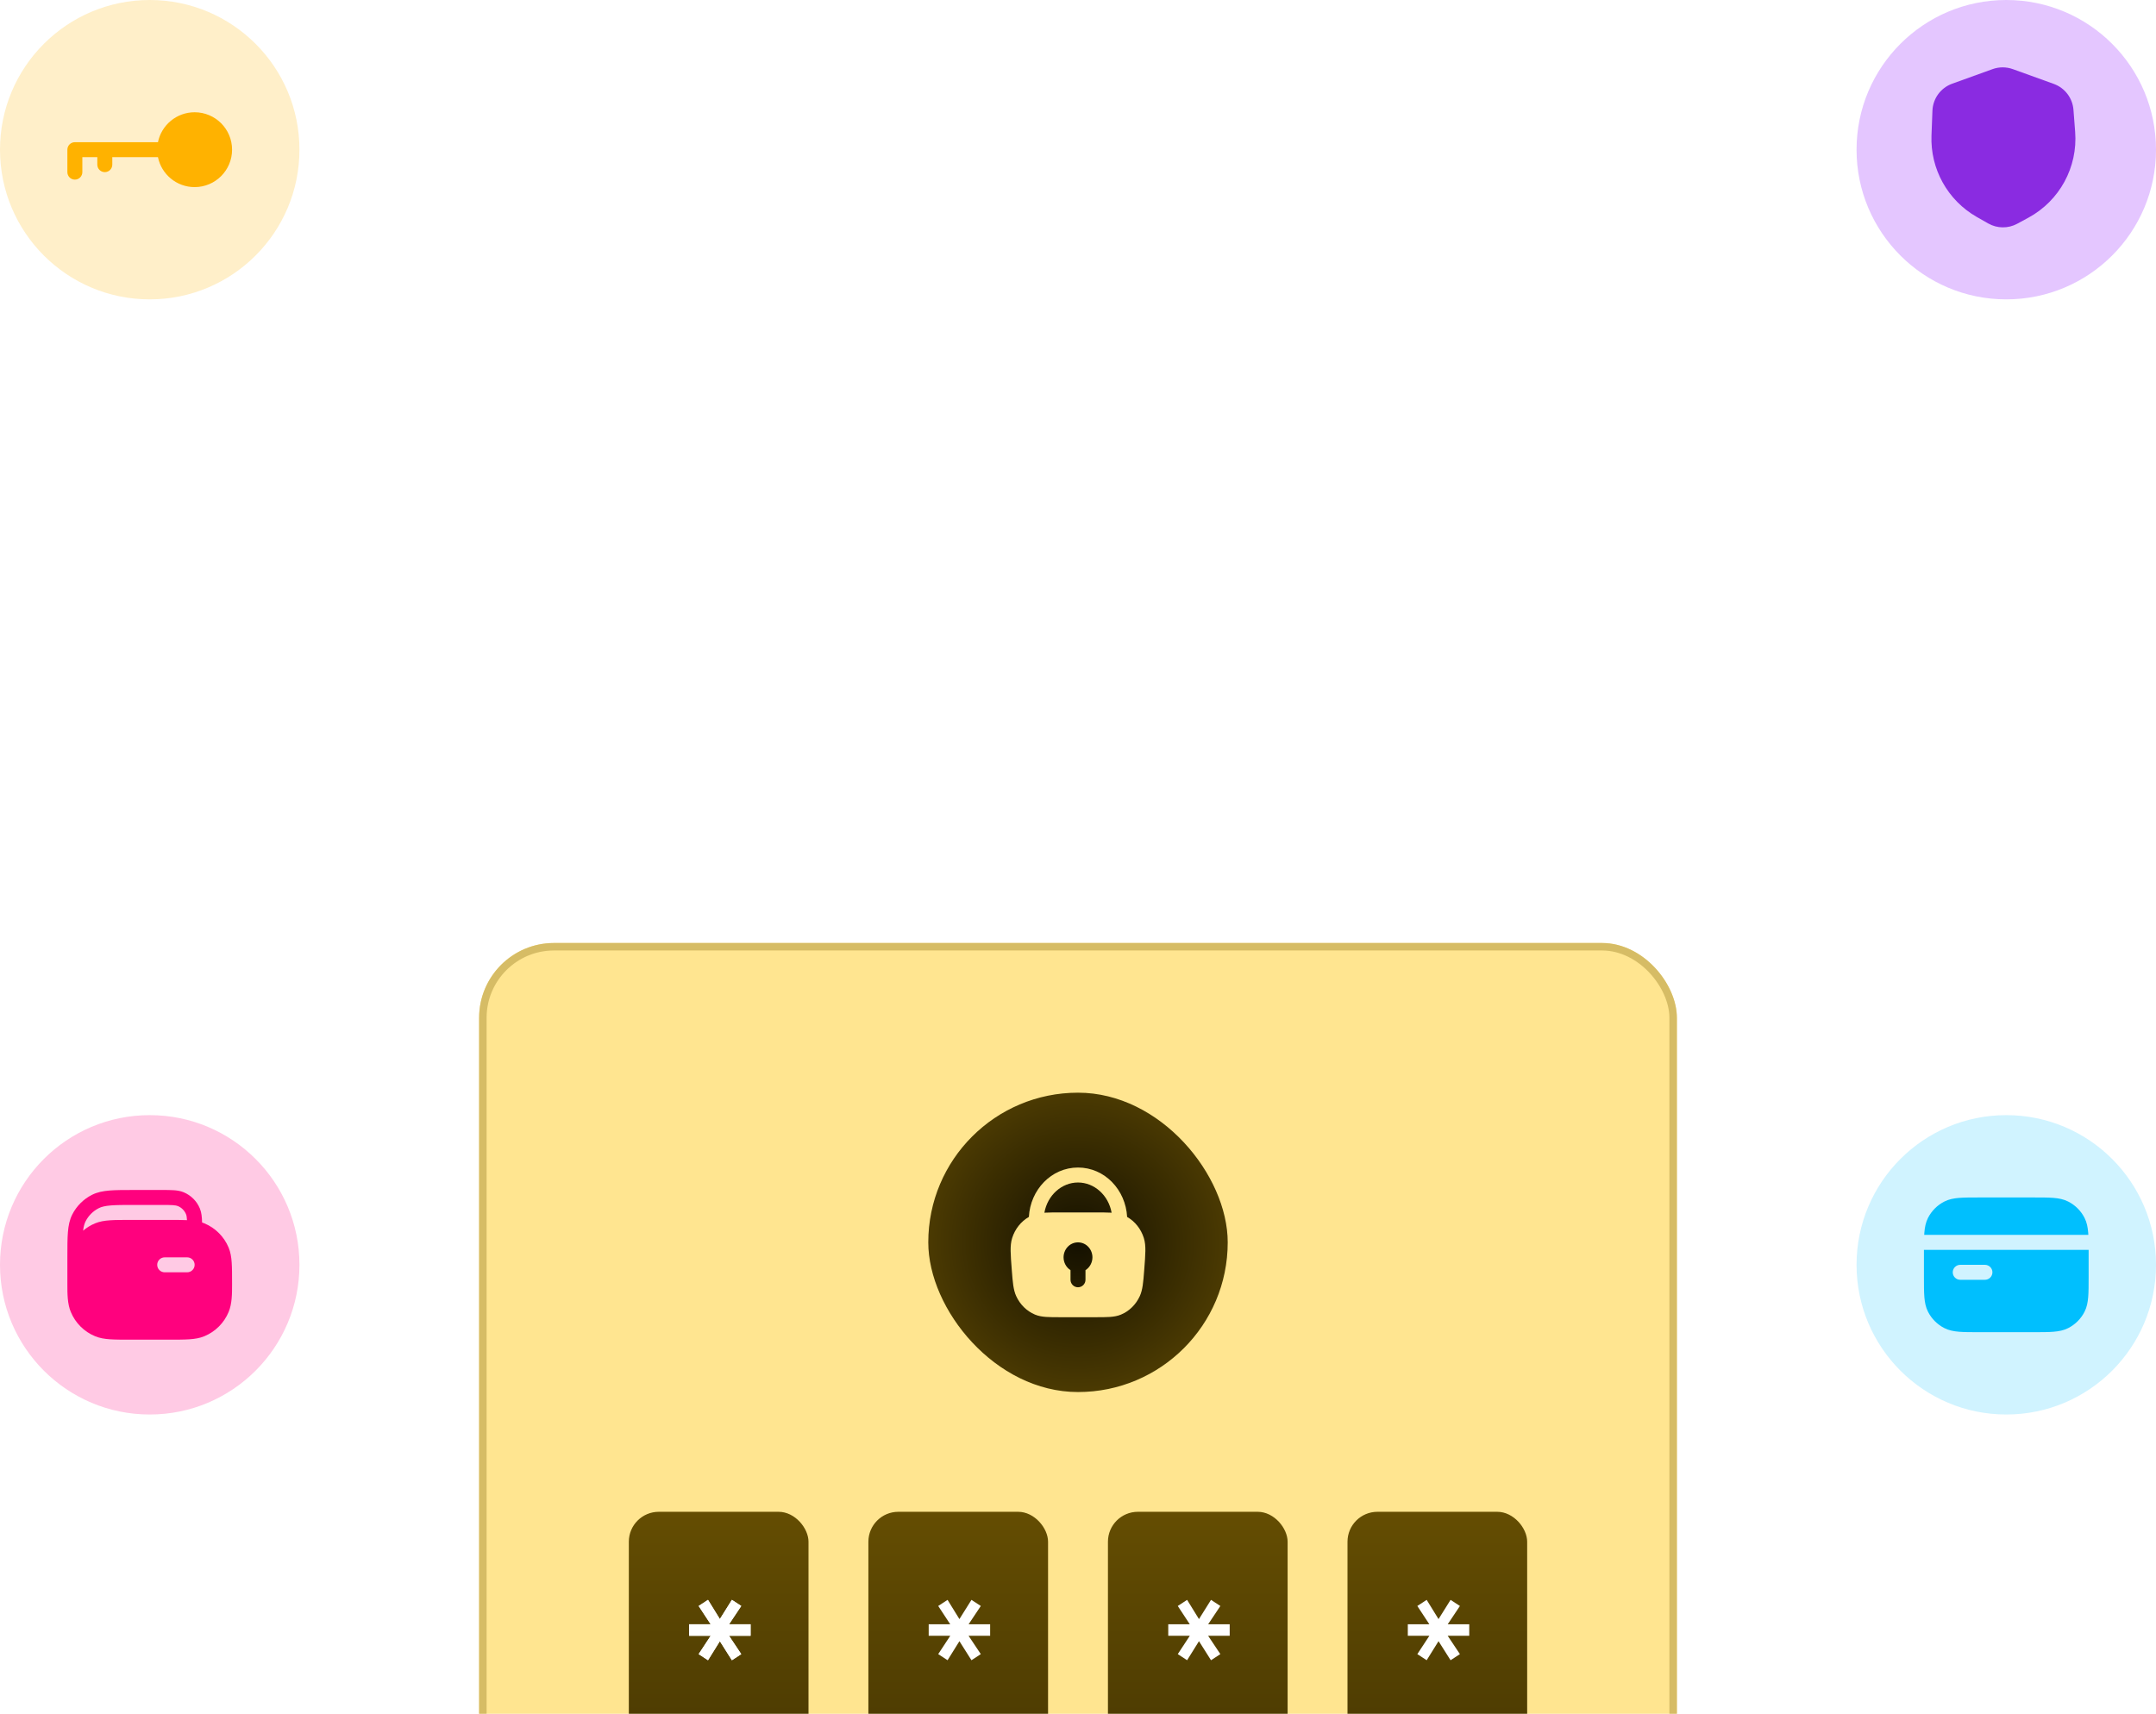 <svg width="288" height="229" viewBox="0 0 288 229" fill="none" xmlns="http://www.w3.org/2000/svg">
<g filter="url(#filter0_dddd_3001_153)">
<rect x="64" y="30" width="160" height="128" rx="10" fill="#FFE590"/>
<rect x="64.5" y="30.5" width="159" height="127" rx="9.5" stroke="#D6BC65"/>
<rect x="84" y="106" width="24" height="32" rx="4" fill="url(#paint0_linear_3001_153)"/>
<path d="M94.576 125.832L93.328 125.016L94.936 122.568H92.056V121.032H94.936L93.328 118.584L94.576 117.768L96.16 120.336L97.768 117.768L99.016 118.584L97.384 121.032H100.264V122.568H97.384L99.016 125.016L97.768 125.832L96.16 123.288L94.576 125.832Z" fill="white"/>
<path d="M94.576 125.832L93.328 125.016L94.936 122.568H92.056V121.032H94.936L93.328 118.584L94.576 117.768L96.16 120.336L97.768 117.768L99.016 118.584L97.384 121.032H100.264V122.568H97.384L99.016 125.016L97.768 125.832L96.16 123.288L94.576 125.832Z" fill="white"/>
<rect x="116" y="106" width="24" height="32" rx="4" fill="url(#paint1_linear_3001_153)"/>
<path d="M126.576 125.832L125.328 125.016L126.936 122.568H124.056V121.032H126.936L125.328 118.584L126.576 117.768L128.16 120.336L129.768 117.768L131.016 118.584L129.384 121.032H132.264V122.568H129.384L131.016 125.016L129.768 125.832L128.16 123.288L126.576 125.832Z" fill="white"/>
<rect x="148" y="106" width="24" height="32" rx="4" fill="url(#paint2_linear_3001_153)"/>
<path d="M158.576 125.832L157.328 125.016L158.936 122.568H156.056V121.032H158.936L157.328 118.584L158.576 117.768L160.16 120.336L161.768 117.768L163.016 118.584L161.384 121.032H164.264V122.568H161.384L163.016 125.016L161.768 125.832L160.16 123.288L158.576 125.832Z" fill="white"/>
<rect x="180" y="106" width="24" height="32" rx="4" fill="url(#paint3_linear_3001_153)"/>
<path d="M190.576 125.832L189.328 125.016L190.936 122.568H188.056V121.032H190.936L189.328 118.584L190.576 117.768L192.16 120.336L193.768 117.768L195.016 118.584L193.384 121.032H196.264V122.568H193.384L195.016 125.016L193.768 125.832L192.16 123.288L190.576 125.832Z" fill="white"/>
<rect x="124" y="50" width="40" height="40" rx="20" fill="url(#paint4_radial_3001_153)"/>
<path fill-rule="evenodd" clip-rule="evenodd" d="M137.438 66.6C137.631 62.982 140.432 60 144 60C147.568 60 150.369 62.982 150.562 66.6C151.62 67.205 152.41 68.21 152.789 69.399C152.962 69.942 153.007 70.513 152.999 71.159C152.992 71.792 152.931 72.569 152.856 73.541L152.838 73.782C152.72 75.304 152.641 76.332 152.26 77.172C151.752 78.289 150.863 79.181 149.749 79.648C149.283 79.844 148.798 79.925 148.261 79.963C147.743 80 147.111 80 146.339 80H141.661C140.889 80 140.257 80 139.739 79.963C139.202 79.925 138.717 79.844 138.251 79.648C137.137 79.181 136.248 78.289 135.74 77.172C135.359 76.332 135.28 75.304 135.162 73.782L135.144 73.541C135.069 72.57 135.008 71.792 135.001 71.159C134.993 70.513 135.038 69.942 135.211 69.399C135.59 68.21 136.381 67.205 137.438 66.6ZM139.51 66.04C139.553 66.037 139.596 66.034 139.639 66.031C140.192 66 140.861 66 141.669 66H146.331C147.139 66 147.808 66 148.361 66.031C148.404 66.034 148.447 66.037 148.49 66.04C148.075 63.692 146.171 62 144 62C141.829 62 139.925 63.692 139.51 66.04ZM144 70C142.867 70 142.071 70.966 142.071 72C142.071 72.691 142.426 73.351 143 73.714V75C143 75.552 143.448 76 144 76C144.552 76 145 75.552 145 75V73.714C145.574 73.351 145.929 72.691 145.929 72C145.929 70.966 145.134 70 144 70Z" fill="#FFE590"/>
</g>
<circle cx="268" cy="20" r="20" fill="#E4C6FF"/>
<path d="M268.879 9.238C268.001 8.921 267.04 8.921 266.162 9.238L260.775 11.183C259.242 11.737 258.199 13.164 258.136 14.792L258.009 18.1C257.837 22.573 260.168 26.769 264.056 28.986L265.577 29.853C266.778 30.538 268.248 30.554 269.463 29.895L270.952 29.089C275.116 26.833 277.564 22.339 277.201 17.617L276.974 14.667C276.854 13.098 275.824 11.746 274.345 11.211L268.879 9.238Z" fill="#8A2BE1"/>
<circle cx="268" cy="169" r="20" fill="#D0F3FF"/>
<path d="M271.643 160C272.727 160 273.601 160 274.309 160.058C275.037 160.117 275.678 160.243 276.27 160.545C277.211 161.024 277.976 161.789 278.455 162.73C278.757 163.322 278.883 163.963 278.942 164.691C278.95 164.791 278.957 164.894 278.963 165H257.037C257.043 164.894 257.05 164.791 257.058 164.691C257.117 163.963 257.243 163.322 257.545 162.73C258.024 161.789 258.789 161.024 259.73 160.545C260.322 160.243 260.963 160.117 261.691 160.058C262.399 160 263.273 160 264.357 160H271.643Z" fill="#00BFFE"/>
<path fill-rule="evenodd" clip-rule="evenodd" d="M279 167H257L257 170.643C257 171.727 257 172.601 257.058 173.309C257.117 174.037 257.243 174.678 257.545 175.27C258.024 176.211 258.789 176.976 259.73 177.455C260.322 177.757 260.963 177.883 261.691 177.942C262.399 178 263.273 178 264.357 178H271.643C272.727 178 273.601 178 274.309 177.942C275.037 177.883 275.678 177.757 276.27 177.455C277.211 176.976 277.976 176.211 278.455 175.27C278.757 174.678 278.883 174.037 278.942 173.309C279 172.601 279 171.727 279 170.643L279 167ZM261.85 169C261.298 169 260.85 169.448 260.85 170C260.85 170.552 261.298 171 261.85 171H265.15C265.702 171 266.15 170.552 266.15 170C266.15 169.448 265.702 169 265.15 169H261.85Z" fill="#00BFFE"/>
<circle cx="20" cy="20" r="20" fill="#FFEFC9"/>
<path d="M26 15C23.581 15 21.563 16.718 21.1 19H10C9.448 19 9 19.448 9 20V23C9 23.552 9.448 24 10 24C10.552 24 11 23.552 11 23V21H13V22C13 22.552 13.448 23 14 23C14.552 23 15 22.552 15 22V21H21.1C21.563 23.282 23.581 25 26 25C28.761 25 31 22.761 31 20C31 17.239 28.761 15 26 15Z" fill="#FFB200"/>
<circle cx="20" cy="169" r="20" fill="#FFCAE4"/>
<path fill-rule="evenodd" clip-rule="evenodd" d="M26.994 163.344C26.977 162.616 26.919 162.008 26.696 161.469C26.29 160.489 25.511 159.71 24.531 159.304C24.113 159.131 23.679 159.063 23.21 159.031C22.757 159 22.204 159 21.534 159H17.956C16.593 159 15.509 159 14.635 159.071C13.739 159.145 12.975 159.298 12.276 159.654C11.147 160.229 10.229 161.147 9.654 162.276C9.298 162.975 9.145 163.739 9.072 164.635C9 165.509 9 166.593 9 167.956L9 171.622C9 172.852 8.999 174.191 9.457 175.296C10.066 176.766 11.234 177.934 12.704 178.543C13.306 178.792 13.948 178.899 14.696 178.95C15.428 179 16.33 179 17.464 179H22.536C23.671 179 24.573 179 25.304 178.95C26.052 178.899 26.695 178.792 27.296 178.543C28.766 177.934 29.934 176.766 30.543 175.296C31.001 174.191 31.001 172.852 31 171.622L31 171.464C31 170.33 31 169.428 30.95 168.696C30.899 167.948 30.793 167.305 30.543 166.704C29.934 165.234 28.766 164.066 27.296 163.457C27.196 163.415 27.096 163.378 26.994 163.344ZM23.073 161.026C22.697 161.001 22.213 161 21.5 161H18C16.583 161 15.581 161.001 14.797 161.065C14.026 161.128 13.554 161.247 13.184 161.436C12.431 161.819 11.819 162.431 11.436 163.184C11.278 163.493 11.169 163.873 11.101 164.44C11.576 164.034 12.116 163.7 12.704 163.457C13.306 163.208 13.948 163.101 14.696 163.05C15.428 163 16.33 163 17.464 163L22.601 163C23.532 163 24.312 163 24.98 163.032C24.958 162.617 24.918 162.404 24.848 162.235C24.645 161.745 24.256 161.355 23.765 161.152C23.632 161.097 23.441 161.051 23.073 161.026ZM22 168C21.448 168 21 168.448 21 169C21 169.552 21.448 170 22 170H25C25.552 170 26 169.552 26 169C26 168.448 25.552 168 25 168H22Z" fill="#FF017E"/>
<defs>
<filter id="filter0_dddd_3001_153" x="44" y="26" width="200" height="203" filterUnits="userSpaceOnUse" color-interpolation-filters="sRGB">
<feFlood flood-opacity="0" result="BackgroundImageFix"/>
<feColorMatrix in="SourceAlpha" type="matrix" values="0 0 0 0 0 0 0 0 0 0 0 0 0 0 0 0 0 0 127 0" result="hardAlpha"/>
<feOffset dy="3"/>
<feGaussianBlur stdDeviation="3.5"/>
<feColorMatrix type="matrix" values="0 0 0 0 0 0 0 0 0 0 0 0 0 0 0 0 0 0 0.1 0"/>
<feBlend mode="normal" in2="BackgroundImageFix" result="effect1_dropShadow_3001_153"/>
<feColorMatrix in="SourceAlpha" type="matrix" values="0 0 0 0 0 0 0 0 0 0 0 0 0 0 0 0 0 0 127 0" result="hardAlpha"/>
<feOffset dy="13"/>
<feGaussianBlur stdDeviation="6.5"/>
<feColorMatrix type="matrix" values="0 0 0 0 0 0 0 0 0 0 0 0 0 0 0 0 0 0 0.09 0"/>
<feBlend mode="normal" in2="effect1_dropShadow_3001_153" result="effect2_dropShadow_3001_153"/>
<feColorMatrix in="SourceAlpha" type="matrix" values="0 0 0 0 0 0 0 0 0 0 0 0 0 0 0 0 0 0 127 0" result="hardAlpha"/>
<feOffset dy="29"/>
<feGaussianBlur stdDeviation="8.5"/>
<feColorMatrix type="matrix" values="0 0 0 0 0 0 0 0 0 0 0 0 0 0 0 0 0 0 0.05 0"/>
<feBlend mode="normal" in2="effect2_dropShadow_3001_153" result="effect3_dropShadow_3001_153"/>
<feColorMatrix in="SourceAlpha" type="matrix" values="0 0 0 0 0 0 0 0 0 0 0 0 0 0 0 0 0 0 127 0" result="hardAlpha"/>
<feOffset dy="51"/>
<feGaussianBlur stdDeviation="10"/>
<feColorMatrix type="matrix" values="0 0 0 0 0 0 0 0 0 0 0 0 0 0 0 0 0 0 0.01 0"/>
<feBlend mode="normal" in2="effect3_dropShadow_3001_153" result="effect4_dropShadow_3001_153"/>
<feBlend mode="normal" in="SourceGraphic" in2="effect4_dropShadow_3001_153" result="shape"/>
</filter>
<linearGradient id="paint0_linear_3001_153" x1="96" y1="106" x2="96" y2="138" gradientUnits="userSpaceOnUse">
<stop stop-color="#644D02"/>
<stop offset="1" stop-color="#4B3A02"/>
</linearGradient>
<linearGradient id="paint1_linear_3001_153" x1="128" y1="106" x2="128" y2="138" gradientUnits="userSpaceOnUse">
<stop stop-color="#644D02"/>
<stop offset="1" stop-color="#4B3A02"/>
</linearGradient>
<linearGradient id="paint2_linear_3001_153" x1="160" y1="106" x2="160" y2="138" gradientUnits="userSpaceOnUse">
<stop stop-color="#644D02"/>
<stop offset="1" stop-color="#4B3A02"/>
</linearGradient>
<linearGradient id="paint3_linear_3001_153" x1="192" y1="106" x2="192" y2="138" gradientUnits="userSpaceOnUse">
<stop stop-color="#644D02"/>
<stop offset="1" stop-color="#4B3A02"/>
</linearGradient>
<radialGradient id="paint4_radial_3001_153" cx="0" cy="0" r="1" gradientUnits="userSpaceOnUse" gradientTransform="translate(144 70) rotate(90) scale(20)">
<stop stop-color="#141000"/>
<stop offset="1" stop-color="#4B3A02"/>
</radialGradient>
</defs>
</svg>
